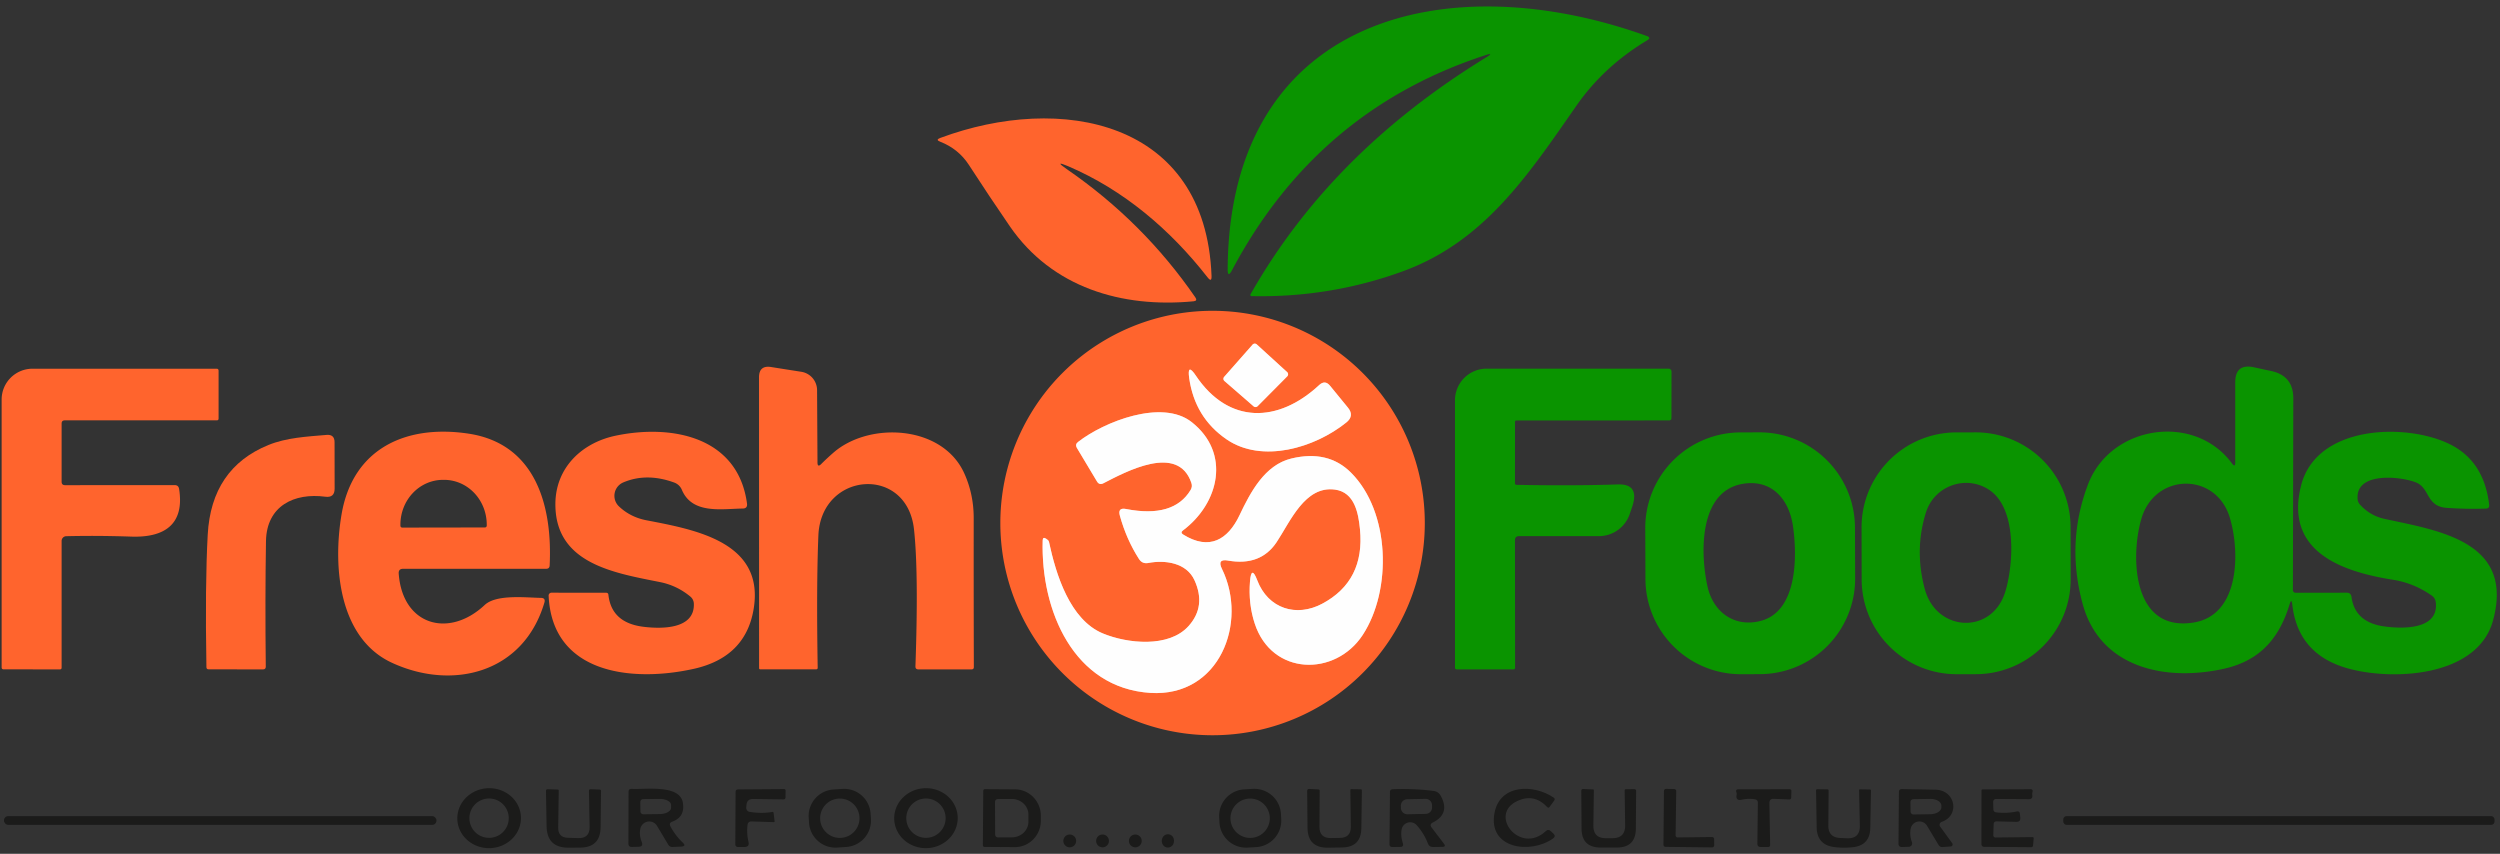 <svg xmlns="http://www.w3.org/2000/svg" viewBox="0.00 0.00 366.00 125.00"><rect x="0.00" y="0.00" width="366.00" height="125.00" fill="#333333" stroke="none"/><g stroke-width="2.00" fill="none" stroke-linecap="butt"><path stroke="#ffb196" d="  M 183.53 59.49  A 0.43 0.43 0.0 0 0 184.11 59.47  L 188.45 55.10  A 0.43 0.43 0.0 0 0 188.44 54.48  L 183.99 50.42  A 0.43 0.43 0.0 0 0 183.38 50.45  L 179.22 55.17  A 0.43 0.43 0.0 0 0 179.26 55.78  L 183.53 59.49"></path><path stroke="#ffb196" d="  M 193.12 56.38  C 187.16 61.92 179.90 62.19 175.07 54.99  Q 173.78 53.07 174.10 55.36  Q 174.92 61.13 179.57 64.32  C 184.76 67.88 192.48 65.58 197.11 61.84  Q 198.31 60.87 197.34 59.68  L 194.73 56.49  Q 193.99 55.57 193.12 56.38"></path><path stroke="#ffb196" d="  M 173.18 77.66  C 178.50 73.67 180.22 66.31 174.44 61.78  C 170.11 58.39 161.62 61.74 157.82 64.71  Q 157.36 65.07 157.66 65.58  L 160.60 70.49  Q 160.94 71.05 161.52 70.76  C 164.80 69.08 172.47 64.88 174.42 70.71  Q 174.60 71.25 174.30 71.74  Q 171.81 75.87 164.86 74.52  Q 163.61 74.27 163.95 75.50  Q 164.91 78.98 166.75 81.84  Q 167.24 82.59 168.11 82.42  C 170.58 81.95 173.70 82.38 174.87 84.94  Q 176.61 88.75 174.01 91.65  C 171.12 94.88 165.04 94.22 161.47 92.74  C 156.64 90.75 154.59 84.09 153.58 79.36  Q 153.54 79.16 153.38 79.04  Q 153.27 78.95 153.15 78.87  Q 152.67 78.54 152.65 79.12  C 152.35 89.42 157.20 100.73 168.42 101.44  C 178.55 102.07 182.74 91.12 178.89 83.28  Q 178.15 81.77 179.80 82.07  Q 184.54 82.90 186.89 79.38  C 188.91 76.35 191.05 71.07 195.45 71.68  C 198.32 72.07 198.87 75.13 199.10 77.48  Q 199.84 85.04 193.58 88.38  C 189.80 90.40 185.66 89.13 184.06 84.95  Q 183.20 82.69 183.00 85.11  Q 182.74 88.39 183.69 91.28  C 186.20 98.96 195.48 99.09 199.50 92.96  C 203.81 86.37 203.52 74.91 197.78 69.19  Q 194.41 65.83 189.05 67.13  C 185.14 68.08 183.06 72.08 181.46 75.44  C 179.77 78.99 177.06 80.66 173.21 78.25  Q 172.77 77.97 173.18 77.66"></path></g><path fill="#0a9400" d="  M 217.43 8.09  Q 192.81 16.12 180.37 39.55  Q 179.72 40.77 179.73 39.38  C 179.97 2.45 211.84 -5.25 241.09 5.27  Q 241.78 5.52 241.15 5.90  Q 234.82 9.70 230.82 15.43  C 223.75 25.57 217.35 35.35 205.37 39.72  Q 194.72 43.60 183.21 43.35  A 0.17 0.17 0.0 0 1 183.07 43.10  C 191.31 28.58 203.10 17.28 217.58 8.40  Q 218.84 7.63 217.43 8.09  Z"></path><path fill="#ff642d" d="  M 156.39 24.34  Q 154.23 23.42 156.16 24.75  Q 167.36 32.45 175.00 43.54  Q 175.35 44.05 174.74 44.11  C 164.23 45.12 154.02 42.10 147.84 33.13  Q 144.81 28.72 141.85 24.15  Q 140.32 21.79 137.63 20.74  Q 136.92 20.47 137.64 20.20  C 155.20 13.66 176.51 17.49 177.37 40.40  Q 177.41 41.40 176.79 40.61  C 171.29 33.56 164.45 27.79 156.39 24.34  Z"></path><path fill="#ff642d" d="  M 208.59 76.57  A 31.07 31.07 0.0 0 1 177.52 107.64  A 31.07 31.07 0.0 0 1 146.45 76.57  A 31.07 31.07 0.0 0 1 177.52 45.50  A 31.07 31.07 0.0 0 1 208.59 76.57  Z  M 183.53 59.49  A 0.43 0.43 0.0 0 0 184.11 59.47  L 188.45 55.10  A 0.43 0.43 0.0 0 0 188.44 54.48  L 183.99 50.42  A 0.43 0.43 0.0 0 0 183.38 50.45  L 179.22 55.17  A 0.43 0.43 0.0 0 0 179.26 55.78  L 183.53 59.49  Z  M 193.12 56.38  C 187.16 61.92 179.90 62.19 175.07 54.99  Q 173.78 53.07 174.10 55.36  Q 174.92 61.13 179.57 64.32  C 184.76 67.88 192.48 65.58 197.11 61.84  Q 198.31 60.87 197.34 59.68  L 194.73 56.49  Q 193.99 55.57 193.12 56.38  Z  M 173.18 77.66  C 178.50 73.67 180.22 66.31 174.44 61.78  C 170.11 58.39 161.62 61.74 157.82 64.71  Q 157.36 65.07 157.66 65.58  L 160.60 70.49  Q 160.94 71.05 161.52 70.76  C 164.80 69.08 172.47 64.88 174.42 70.71  Q 174.60 71.25 174.30 71.74  Q 171.81 75.87 164.86 74.52  Q 163.61 74.27 163.95 75.50  Q 164.91 78.98 166.75 81.84  Q 167.24 82.59 168.11 82.42  C 170.58 81.95 173.70 82.38 174.87 84.94  Q 176.61 88.75 174.01 91.65  C 171.12 94.88 165.04 94.22 161.47 92.74  C 156.64 90.75 154.59 84.09 153.58 79.36  Q 153.54 79.16 153.38 79.04  Q 153.27 78.95 153.15 78.87  Q 152.67 78.54 152.65 79.12  C 152.35 89.42 157.20 100.73 168.42 101.44  C 178.55 102.07 182.74 91.12 178.89 83.28  Q 178.15 81.77 179.80 82.07  Q 184.54 82.90 186.89 79.38  C 188.91 76.35 191.05 71.07 195.45 71.68  C 198.32 72.07 198.87 75.13 199.10 77.48  Q 199.84 85.04 193.58 88.38  C 189.80 90.40 185.66 89.13 184.06 84.95  Q 183.20 82.69 183.00 85.11  Q 182.74 88.39 183.69 91.28  C 186.20 98.96 195.48 99.09 199.50 92.96  C 203.81 86.37 203.52 74.91 197.78 69.19  Q 194.41 65.83 189.05 67.13  C 185.14 68.08 183.06 72.08 181.46 75.44  C 179.77 78.99 177.06 80.66 173.21 78.25  Q 172.77 77.97 173.18 77.66  Z"></path><path fill="#fefefe" d="  M 183.53 59.49  L 179.26 55.78  A 0.43 0.43 0.0 0 1 179.22 55.17  L 183.38 50.45  A 0.43 0.43 0.0 0 1 183.99 50.42  L 188.44 54.48  A 0.43 0.43 0.0 0 1 188.45 55.10  L 184.11 59.47  A 0.43 0.43 0.0 0 1 183.53 59.49  Z"></path><path fill="#ff642d" d="  M 9.52 71.03  L 25.57 71.02  Q 26.13 71.02 26.22 71.58  C 27.06 76.88 23.94 78.72 19.23 78.56  Q 14.27 78.39 9.70 78.50  A 0.70 0.69 89.6 0 0 9.02 79.20  L 9.02 97.74  Q 9.02 98.00 8.76 98.00  L 0.49 97.99  A 0.25 0.25 0.0 0 1 0.24 97.74  L 0.24 58.49  A 4.52 4.51 -0.0 0 1 4.76 53.98  L 31.74 53.98  A 0.26 0.26 0.0 0 1 32.00 54.24  L 32.00 61.27  Q 32.00 61.54 31.73 61.54  L 9.49 61.54  Q 9.02 61.54 9.02 62.01  L 9.02 70.52  Q 9.02 71.03 9.52 71.03  Z"></path><path fill="#ff642d" d="  M 120.22 67.94  Q 121.07 67.09 121.98 66.30  C 127.22 61.69 137.97 62.20 141.17 69.30  Q 142.56 72.37 142.55 75.90  Q 142.54 86.29 142.57 97.66  Q 142.57 98.00 142.23 98.00  L 134.46 98.00  Q 134.00 98.00 134.02 97.54  Q 134.50 83.82 133.81 77.50  C 132.78 68.03 120.19 69.04 119.81 78.40  Q 119.51 85.73 119.71 97.74  Q 119.72 97.99 119.47 97.99  L 111.31 97.99  Q 111.13 97.99 111.13 97.81  L 111.12 55.24  Q 111.12 53.46 112.88 53.73  Q 113.30 53.80 117.31 54.43  A 2.73 2.73 0.0 0 1 119.62 57.12  L 119.68 67.72  Q 119.69 68.47 120.22 67.94  Z"></path><path fill="#fefefe" d="  M 175.07 54.99  C 179.90 62.19 187.16 61.92 193.12 56.38  Q 193.99 55.57 194.73 56.49  L 197.34 59.68  Q 198.31 60.87 197.11 61.84  C 192.48 65.58 184.76 67.88 179.57 64.32  Q 174.92 61.13 174.10 55.36  Q 173.78 53.07 175.07 54.99  Z"></path><path fill="#0a9400" d="  M 221.79 79.10  L 221.81 97.72  Q 221.81 98.00 221.54 98.00  L 213.26 98.00  A 0.25 0.25 0.0 0 1 213.01 97.75  L 213.01 58.60  A 4.64 4.63 -0.0 0 1 217.65 53.97  L 244.22 53.97  Q 244.71 53.97 244.71 54.47  L 244.70 61.18  Q 244.70 61.55 244.32 61.55  L 222.00 61.56  Q 221.80 61.56 221.80 61.76  L 221.79 70.74  Q 221.79 70.97 222.02 70.98  Q 230.14 71.14 236.86 70.92  Q 240.10 70.82 238.94 74.23  Q 238.89 74.38 238.59 75.26  A 4.77 4.76 -80.6 0 1 234.08 78.49  L 222.40 78.49  Q 221.79 78.49 221.79 79.10  Z"></path><path fill="#0a9400" d="  M 327.24 67.71  L 327.24 55.98  Q 327.24 53.19 329.97 53.77  Q 331.86 54.18 332.52 54.32  Q 335.74 55.02 335.74 58.32  L 335.68 86.34  Q 335.68 86.78 336.12 86.78  L 343.54 86.77  Q 344.18 86.77 344.26 87.40  Q 344.76 91.06 348.93 91.69  C 351.55 92.08 357.07 92.27 356.60 88.19  A 1.41 1.38 -75.9 0 0 356.02 87.20  Q 353.38 85.35 350.29 84.87  C 342.70 83.67 334.41 80.68 336.89 71.04  C 339.13 62.32 351.91 61.89 358.40 64.91  Q 363.65 67.35 364.41 73.88  Q 364.48 74.45 363.91 74.46  Q 360.96 74.55 358.17 74.35  C 355.21 74.13 355.73 71.52 353.79 70.67  C 351.73 69.77 344.76 68.94 345.16 73.11  A 1.29 1.27 -69.4 0 0 345.50 73.87  Q 346.99 75.51 349.12 75.97  C 357.08 77.70 368.10 79.26 364.99 90.80  C 362.78 99.02 350.65 99.66 344.04 97.94  Q 336.42 95.96 335.59 88.49  Q 335.48 87.55 335.20 88.46  C 333.70 93.41 330.89 96.69 325.69 97.88  C 317.17 99.82 307.50 97.86 304.92 88.48  Q 302.44 79.48 305.68 70.93  C 308.97 62.23 321.29 60.38 326.77 67.86  Q 327.24 68.49 327.24 67.71  Z  M 321.13 91.14  C 327.96 90.06 327.93 80.73 326.45 75.80  C 324.43 69.05 315.47 69.20 313.50 75.94  C 311.90 81.38 312.11 92.58 321.13 91.14  Z"></path><path fill="#fefefe" d="  M 173.21 78.25  C 177.06 80.66 179.77 78.99 181.46 75.44  C 183.06 72.08 185.14 68.08 189.05 67.13  Q 194.41 65.83 197.78 69.19  C 203.52 74.91 203.81 86.37 199.50 92.96  C 195.48 99.09 186.20 98.96 183.69 91.28  Q 182.74 88.39 183.00 85.11  Q 183.20 82.69 184.06 84.95  C 185.66 89.13 189.80 90.40 193.58 88.38  Q 199.84 85.04 199.10 77.48  C 198.87 75.13 198.32 72.07 195.45 71.68  C 191.05 71.07 188.91 76.35 186.89 79.38  Q 184.54 82.90 179.80 82.07  Q 178.15 81.77 178.89 83.28  C 182.74 91.12 178.55 102.07 168.42 101.44  C 157.20 100.73 152.35 89.42 152.65 79.12  Q 152.67 78.54 153.15 78.87  Q 153.27 78.95 153.38 79.04  Q 153.54 79.16 153.58 79.36  C 154.59 84.09 156.64 90.75 161.47 92.74  C 165.04 94.22 171.12 94.88 174.01 91.65  Q 176.61 88.75 174.87 84.94  C 173.70 82.38 170.58 81.95 168.11 82.42  Q 167.24 82.59 166.75 81.84  Q 164.91 78.98 163.95 75.50  Q 163.61 74.27 164.86 74.52  Q 171.81 75.87 174.30 71.74  Q 174.60 71.25 174.42 70.71  C 172.47 64.88 164.80 69.08 161.52 70.76  Q 160.94 71.05 160.60 70.49  L 157.66 65.58  Q 157.36 65.07 157.82 64.71  C 161.62 61.74 170.11 58.39 174.44 61.78  C 180.22 66.31 178.50 73.67 173.18 77.66  Q 172.77 77.97 173.21 78.25  Z"></path><path fill="#ff642d" d="  M 58.37 83.96  C 58.91 91.55 65.70 93.50 70.96 88.57  C 72.66 86.98 76.95 87.49 79.19 87.53  Q 79.90 87.54 79.70 88.22  C 76.63 98.60 66.20 101.11 57.38 97.03  C 49.59 93.43 48.71 82.96 50.00 75.33  C 51.64 65.62 59.47 62.12 68.56 63.48  C 78.53 64.97 80.89 74.22 80.47 82.78  Q 80.45 83.27 79.96 83.27  L 59.02 83.27  Q 58.33 83.27 58.37 83.96  Z  M 58.89 77.24  L 70.99 77.22  A 0.27 0.27 0.0 0 0 71.26 76.95  L 71.26 76.80  A 6.56 6.24 89.9 0 0 65.00 70.25  L 64.84 70.25  A 6.56 6.24 89.9 0 0 58.62 76.82  L 58.62 76.97  A 0.27 0.27 0.0 0 0 58.89 77.24  Z"></path><path fill="#ff642d" d="  M 101.08 87.35  Q 99.12 85.72 96.64 85.22  C 89.82 83.86 81.20 82.49 81.31 73.67  C 81.38 68.45 85.18 64.82 90.15 63.78  C 98.42 62.06 108.05 63.96 109.36 73.71  Q 109.46 74.45 108.72 74.45  C 105.65 74.49 101.34 75.32 99.82 71.70  A 1.93 1.90 -1.0 0 0 98.72 70.65  Q 94.67 69.17 91.24 70.63  A 2.13 2.13 0.0 0 0 90.61 74.13  Q 92.27 75.71 94.64 76.17  C 101.81 77.55 112.10 79.36 110.30 89.35  Q 109.06 96.25 101.56 97.92  C 92.54 99.92 80.83 98.68 80.32 87.21  A 0.42 0.42 0.0 0 1 80.74 86.77  L 88.73 86.78  Q 89.04 86.78 89.07 87.08  Q 89.52 91.18 94.19 91.76  C 96.84 92.09 101.72 92.14 101.58 88.38  A 1.41 1.39 -71.2 0 0 101.08 87.35  Z"></path><path fill="#0a9400" d="  M 271.593 84.666  A 13.98 13.98 0.0 0 1 257.662 98.695  L 254.922 98.705  A 13.98 13.98 0.0 0 1 240.893 84.774  L 240.867 77.334  A 13.98 13.98 0.0 0 1 254.798 63.305  L 257.538 63.295  A 13.98 13.98 0.0 0 1 271.567 77.226  L 271.593 84.666  Z  M 257.73 90.91  C 263.14 89.54 263.14 81.50 262.49 77.02  C 261.93 73.14 259.43 70.16 255.22 70.82  C 248.65 71.85 248.91 81.08 249.99 85.91  C 250.83 89.62 253.92 91.88 257.73 90.91  Z"></path><path fill="#0a9400" d="  M 303.147 84.783  A 13.89 13.89 0.0 0 1 289.281 98.698  L 286.461 98.702  A 13.89 13.89 0.0 0 1 272.547 84.837  L 272.533 77.217  A 13.89 13.89 0.0 0 1 286.399 63.303  L 289.219 63.298  A 13.89 13.89 0.0 0 1 303.133 77.163  L 303.147 84.783  Z  M 281.96 75.02  Q 280.25 80.47 281.78 86.21  C 283.47 92.56 291.64 92.97 293.58 86.61  C 294.77 82.71 295.34 74.49 291.25 71.74  C 287.87 69.46 283.20 71.08 281.96 75.02  Z"></path><path fill="#ff642d" d="  M 47.63 72.72  C 43.09 72.12 39.03 74.04 38.94 79.22  Q 38.80 87.69 38.91 97.60  Q 38.91 98.00 38.51 98.00  L 30.54 97.99  Q 30.23 97.99 30.22 97.68  Q 30.01 85.60 30.41 78.27  Q 30.94 68.56 39.29 65.15  C 41.97 64.06 44.92 63.92 47.81 63.67  Q 48.98 63.57 48.98 64.74  L 48.99 71.54  Q 48.99 72.90 47.63 72.72  Z"></path><path fill="#1b1b1a" d="  M 76.267 119.617  A 4.66 4.39 -2.0 0 1 71.763 124.167  A 4.66 4.39 -2.0 0 1 66.953 119.943  A 4.66 4.39 -2.0 0 1 71.457 115.393  A 4.66 4.39 -2.0 0 1 76.267 119.617  Z  M 74.48 119.78  A 2.88 2.88 0.0 0 0 71.60 116.90  A 2.88 2.88 0.0 0 0 68.72 119.78  A 2.88 2.88 0.0 0 0 71.60 122.66  A 2.88 2.88 0.0 0 0 74.48 119.78  Z"></path><path fill="#1b1b1a" d="  M 81.72 121.18  Q 81.71 122.61 83.13 122.65  L 84.64 122.70  Q 86.35 122.75 86.32 121.05  L 86.22 115.81  Q 86.21 115.52 86.50 115.54  L 87.79 115.59  Q 87.99 115.59 87.99 115.79  L 87.93 121.09  Q 87.90 124.08 84.91 124.09  L 83.22 124.10  Q 80.08 124.11 80.02 120.97  L 79.93 115.80  Q 79.92 115.53 80.19 115.54  L 81.65 115.59  Q 81.80 115.60 81.80 115.74  L 81.72 121.18  Z"></path><path fill="#1b1b1a" d="  M 93.76 121.27  Q 93.53 122.21 93.95 123.26  Q 94.22 123.95 93.48 123.97  L 92.53 123.99  Q 91.99 124.01 92.00 123.47  L 92.02 115.94  Q 92.02 115.45 92.51 115.49  C 94.38 115.61 99.52 114.79 99.97 117.51  Q 100.32 119.60 98.43 120.29  Q 97.88 120.49 98.16 121.00  Q 98.89 122.35 99.95 123.35  Q 100.53 123.89 99.74 123.94  L 98.47 124.00  Q 98.06 124.02 97.84 123.67  L 96.19 120.91  A 1.33 1.33 0.0 0 0 93.76 121.27  Z  M 93.74 117.42  L 93.76 118.78  A 0.43 0.43 0.0 0 0 94.19 119.21  L 96.58 119.18  A 1.68 0.92 -0.6 0 0 98.25 118.25  L 98.25 117.87  A 1.68 0.92 -0.6 0 0 96.56 116.96  L 94.17 116.99  A 0.43 0.43 0.0 0 0 93.74 117.42  Z"></path><path fill="#1b1b1a" d="  M 109.44 120.76  Q 109.29 122.02 109.58 123.25  Q 109.76 123.99 108.99 124.00  L 108.07 124.00  Q 107.65 124.00 107.65 123.58  L 107.69 115.94  Q 107.70 115.57 108.06 115.57  L 114.77 115.52  Q 115.02 115.52 115.01 115.77  L 115.00 116.77  A 0.27 0.27 0.0 0 1 114.73 117.03  L 110.28 116.97  Q 109.34 116.95 109.28 117.89  L 109.25 118.23  A 0.61 0.59 -84.2 0 0 109.75 118.86  Q 111.52 119.14 113.04 118.87  Q 113.24 118.84 113.26 119.03  L 113.40 120.22  Q 113.42 120.37 113.28 120.36  L 110.03 120.26  Q 109.51 120.25 109.44 120.76  Z"></path><path fill="#1b1b1a" d="  M 127.505 119.868  A 3.88 3.88 0.0 0 1 123.891 123.997  L 122.574 124.084  A 3.88 3.88 0.0 0 1 118.445 120.47  L 118.395 119.712  A 3.88 3.88 0.0 0 1 122.009 115.583  L 123.326 115.496  A 3.88 3.88 0.0 0 1 127.455 119.11  L 127.505 119.868  Z  M 125.83 119.79  A 2.88 2.88 0.0 0 0 122.95 116.91  A 2.88 2.88 0.0 0 0 120.07 119.79  A 2.88 2.88 0.0 0 0 122.95 122.67  A 2.88 2.88 0.0 0 0 125.83 119.79  Z"></path><path fill="#1b1b1a" d="  M 140.208 119.658  A 4.65 4.39 -1.5 0 1 135.675 124.168  A 4.65 4.39 -1.5 0 1 130.912 119.902  A 4.65 4.39 -1.5 0 1 135.445 115.391  A 4.65 4.39 -1.5 0 1 140.208 119.658  Z  M 138.44 119.78  A 2.88 2.88 0.0 0 0 135.56 116.90  A 2.88 2.88 0.0 0 0 132.68 119.78  A 2.88 2.88 0.0 0 0 135.56 122.66  A 2.88 2.88 0.0 0 0 138.44 119.78  Z"></path><path fill="#1b1b1a" d="  M 143.95 115.77  A 0.24 0.24 0.0 0 1 144.19 115.53  L 148.62 115.56  A 3.88 3.79 -89.6 0 1 152.38 119.47  L 152.38 120.17  A 3.88 3.79 -89.6 0 1 148.56 124.02  L 144.13 123.99  A 0.24 0.24 0.0 0 1 143.89 123.75  L 143.95 115.77  Z  M 145.67 117.40  L 145.69 122.18  A 0.42 0.42 0.0 0 0 146.11 122.60  L 148.14 122.59  A 2.43 2.28 -0.2 0 0 150.56 120.30  L 150.56 119.24  A 2.43 2.28 -0.2 0 0 148.12 116.97  L 146.09 116.98  A 0.42 0.42 0.0 0 0 145.67 117.40  Z"></path><path fill="#1b1b1a" d="  M 187.574 119.899  A 3.90 3.90 0.0 0 1 183.905 124.017  L 182.647 124.089  A 3.90 3.90 0.0 0 1 178.529 120.42  L 178.486 119.681  A 3.90 3.90 0.0 0 1 182.155 115.563  L 183.413 115.491  A 3.90 3.90 0.0 0 1 187.531 119.16  L 187.574 119.899  Z  M 185.90 119.79  A 2.88 2.88 0.0 0 0 183.02 116.91  A 2.88 2.88 0.0 0 0 180.14 119.79  A 2.88 2.88 0.0 0 0 183.02 122.67  A 2.88 2.88 0.0 0 0 185.90 119.79  Z"></path><path fill="#1b1b1a" d="  M 193.17 121.04  Q 193.16 122.70 194.81 122.69  L 196.14 122.67  Q 197.79 122.66 197.76 121.02  L 197.69 115.67  Q 197.68 115.53 197.83 115.53  L 199.22 115.55  Q 199.38 115.55 199.38 115.72  L 199.30 121.26  Q 199.26 124.02 196.49 124.07  L 194.43 124.10  Q 191.45 124.15 191.42 121.18  L 191.37 115.81  Q 191.36 115.48 191.69 115.50  L 193.01 115.57  Q 193.20 115.58 193.20 115.77  L 193.17 121.04  Z"></path><path fill="#1b1b1a" d="  M 209.59 121.15  L 211.38 123.50  Q 211.75 123.98 211.15 123.98  L 209.80 124.00  Q 209.24 124.00 209.04 123.48  Q 208.49 122.03 207.41 120.81  A 1.28 1.27 29.3 0 0 205.20 121.43  Q 205.03 122.37 205.38 123.45  Q 205.55 123.99 204.98 123.99  L 203.83 124.00  Q 203.42 124.00 203.42 123.58  L 203.49 115.97  Q 203.49 115.56 203.90 115.54  Q 207.09 115.43 209.85 115.79  Q 210.59 115.88 210.94 116.54  Q 212.34 119.12 209.76 120.42  Q 209.24 120.68 209.59 121.15  Z  M 209.646 117.872  A 0.94 0.94 0.0 0 0 208.687 116.952  L 206.007 117.008  A 0.94 0.94 0.0 0 0 205.087 117.968  L 205.094 118.288  A 0.94 0.94 0.0 0 0 206.053 119.208  L 208.733 119.152  A 0.94 0.94 0.0 0 0 209.653 118.192  L 209.646 117.872  Z"></path><path fill="#1b1b1a" d="  M 222.19 117.24  C 217.78 119.22 222.54 125.22 226.31 121.67  Q 226.67 121.33 227.03 121.67  L 227.43 122.05  Q 227.82 122.43 227.37 122.75  C 224.06 125.10 217.78 124.27 218.80 118.99  C 219.61 114.77 224.55 114.79 227.46 116.77  Q 227.72 116.95 227.54 117.20  L 226.86 118.13  Q 226.70 118.35 226.51 118.15  Q 224.62 116.15 222.19 117.24  Z"></path><path fill="#1b1b1a" d="  M 235.10 122.71  L 236.06 122.71  Q 237.95 122.71 237.92 120.82  L 237.85 115.72  Q 237.85 115.54 238.03 115.54  L 239.28 115.53  A 0.25 0.25 0.0 0 1 239.53 115.78  L 239.49 121.31  Q 239.47 124.08 236.69 124.08  L 234.32 124.08  Q 231.56 124.07 231.54 121.32  L 231.50 115.75  A 0.24 0.24 0.0 0 1 231.75 115.51  L 233.21 115.57  Q 233.34 115.57 233.34 115.71  L 233.27 120.85  Q 233.25 122.71 235.10 122.71  Z"></path><path fill="#1b1b1a" d="  M 245.63 122.60  L 250.64 122.54  A 0.31 0.31 0.0 0 1 250.95 122.85  L 250.96 123.74  A 0.31 0.31 0.0 0 1 250.64 124.06  L 243.84 123.98  A 0.31 0.31 0.0 0 1 243.53 123.67  L 243.60 115.79  A 0.31 0.31 0.0 0 1 243.91 115.49  L 245.09 115.51  A 0.31 0.31 0.0 0 1 245.40 115.83  L 245.31 122.28  A 0.31 0.31 0.0 0 0 245.63 122.60  Z"></path><path fill="#1b1b1a" d="  M 259.04 117.58  L 259.15 123.67  Q 259.16 124.00 258.83 124.00  L 257.76 124.00  Q 257.28 123.99 257.28 123.51  L 257.35 117.54  Q 257.36 117.10 256.92 117.02  Q 255.99 116.86 254.98 117.08  Q 254.07 117.27 254.24 116.36  Q 254.27 116.18 254.21 116.00  Q 254.05 115.55 254.53 115.55  L 262.02 115.54  A 0.24 0.24 0.0 0 1 262.26 115.78  L 262.23 116.79  A 0.26 0.26 0.0 0 1 261.96 117.04  L 259.68 116.95  Q 259.03 116.93 259.04 117.58  Z"></path><path fill="#1b1b1a" d="  M 272.28 120.88  L 272.17 115.70  Q 272.17 115.56 272.30 115.56  L 273.75 115.58  Q 273.91 115.58 273.91 115.75  L 273.81 121.20  Q 273.77 123.78 271.20 124.04  Q 269.88 124.17 268.60 124.02  Q 266.00 123.72 265.96 121.11  L 265.87 115.71  A 0.17 0.16 -88.4 0 1 266.04 115.54  L 267.51 115.56  Q 267.71 115.56 267.71 115.76  L 267.67 120.86  Q 267.66 122.59 269.39 122.68  L 270.37 122.72  Q 272.31 122.82 272.28 120.88  Z"></path><path fill="#1b1b1a" d="  M 279.72 121.34  Q 279.54 122.30 279.91 123.30  A 0.50 0.50 0.0 0 1 279.46 123.97  L 278.48 124.00  Q 277.93 124.02 277.94 123.48  L 278.00 115.96  Q 278.00 115.51 278.45 115.52  Q 280.77 115.56 283.34 115.61  C 286.32 115.67 286.95 119.40 284.27 120.32  A 0.46 0.46 0.0 0 0 284.05 121.03  L 285.81 123.45  A 0.30 0.29 69.4 0 1 285.60 123.92  L 284.39 124.01  A 0.63 0.62 72.0 0 1 283.81 123.71  L 282.12 120.90  A 1.30 1.30 0.0 0 0 279.72 121.34  Z  M 279.69 117.43  L 279.71 118.81  A 0.43 0.43 0.0 0 0 280.15 119.24  L 282.61 119.20  A 1.63 1.00 -0.8 0 0 284.22 118.18  L 284.22 117.94  A 1.63 1.00 -0.8 0 0 282.57 116.96  L 280.11 117.00  A 0.43 0.43 0.0 0 0 279.69 117.43  Z"></path><path fill="#1b1b1a" d="  M 292.29 116.97  Q 291.79 116.97 291.80 117.46  L 291.83 118.48  Q 291.85 118.88 292.24 118.93  Q 293.79 119.12 295.31 118.79  A 0.32 0.32 0.0 0 1 295.70 119.07  L 295.77 119.69  Q 295.83 120.34 295.18 120.32  L 292.32 120.25  Q 291.89 120.24 291.87 120.68  L 291.82 122.21  Q 291.80 122.62 292.21 122.61  L 297.52 122.55  Q 297.75 122.55 297.73 122.77  L 297.64 123.76  Q 297.62 124.03 297.35 124.03  L 290.53 123.98  Q 290.08 123.98 290.08 123.53  L 290.09 115.74  Q 290.09 115.57 290.26 115.57  L 297.25 115.54  Q 297.67 115.54 297.56 115.94  Q 297.50 116.18 297.53 116.42  Q 297.61 117.00 297.02 117.00  L 292.29 116.97  Z"></path><rect fill="#1b1b1a" x="0.58" y="119.48" width="63.32" height="1.28" rx="0.62"></rect><rect fill="#1b1b1a" x="302.06" y="119.48" width="63.14" height="1.28" rx="0.48"></rect><circle fill="#1b1b1a" cx="156.61" cy="123.11" r="0.94"></circle><circle fill="#1b1b1a" cx="161.41" cy="123.11" r="0.94"></circle><circle fill="#1b1b1a" cx="166.21" cy="123.11" r="0.94"></circle><path fill="#1b1b1a" d="  M 170.19 122.66  A 0.87 0.87 0.0 0 1 171.78 122.65  Q 171.96 123.07 171.79 123.52  A 0.87 0.86 -50.0 0 1 170.24 123.66  Q 169.96 123.20 170.19 122.66  Z"></path></svg>